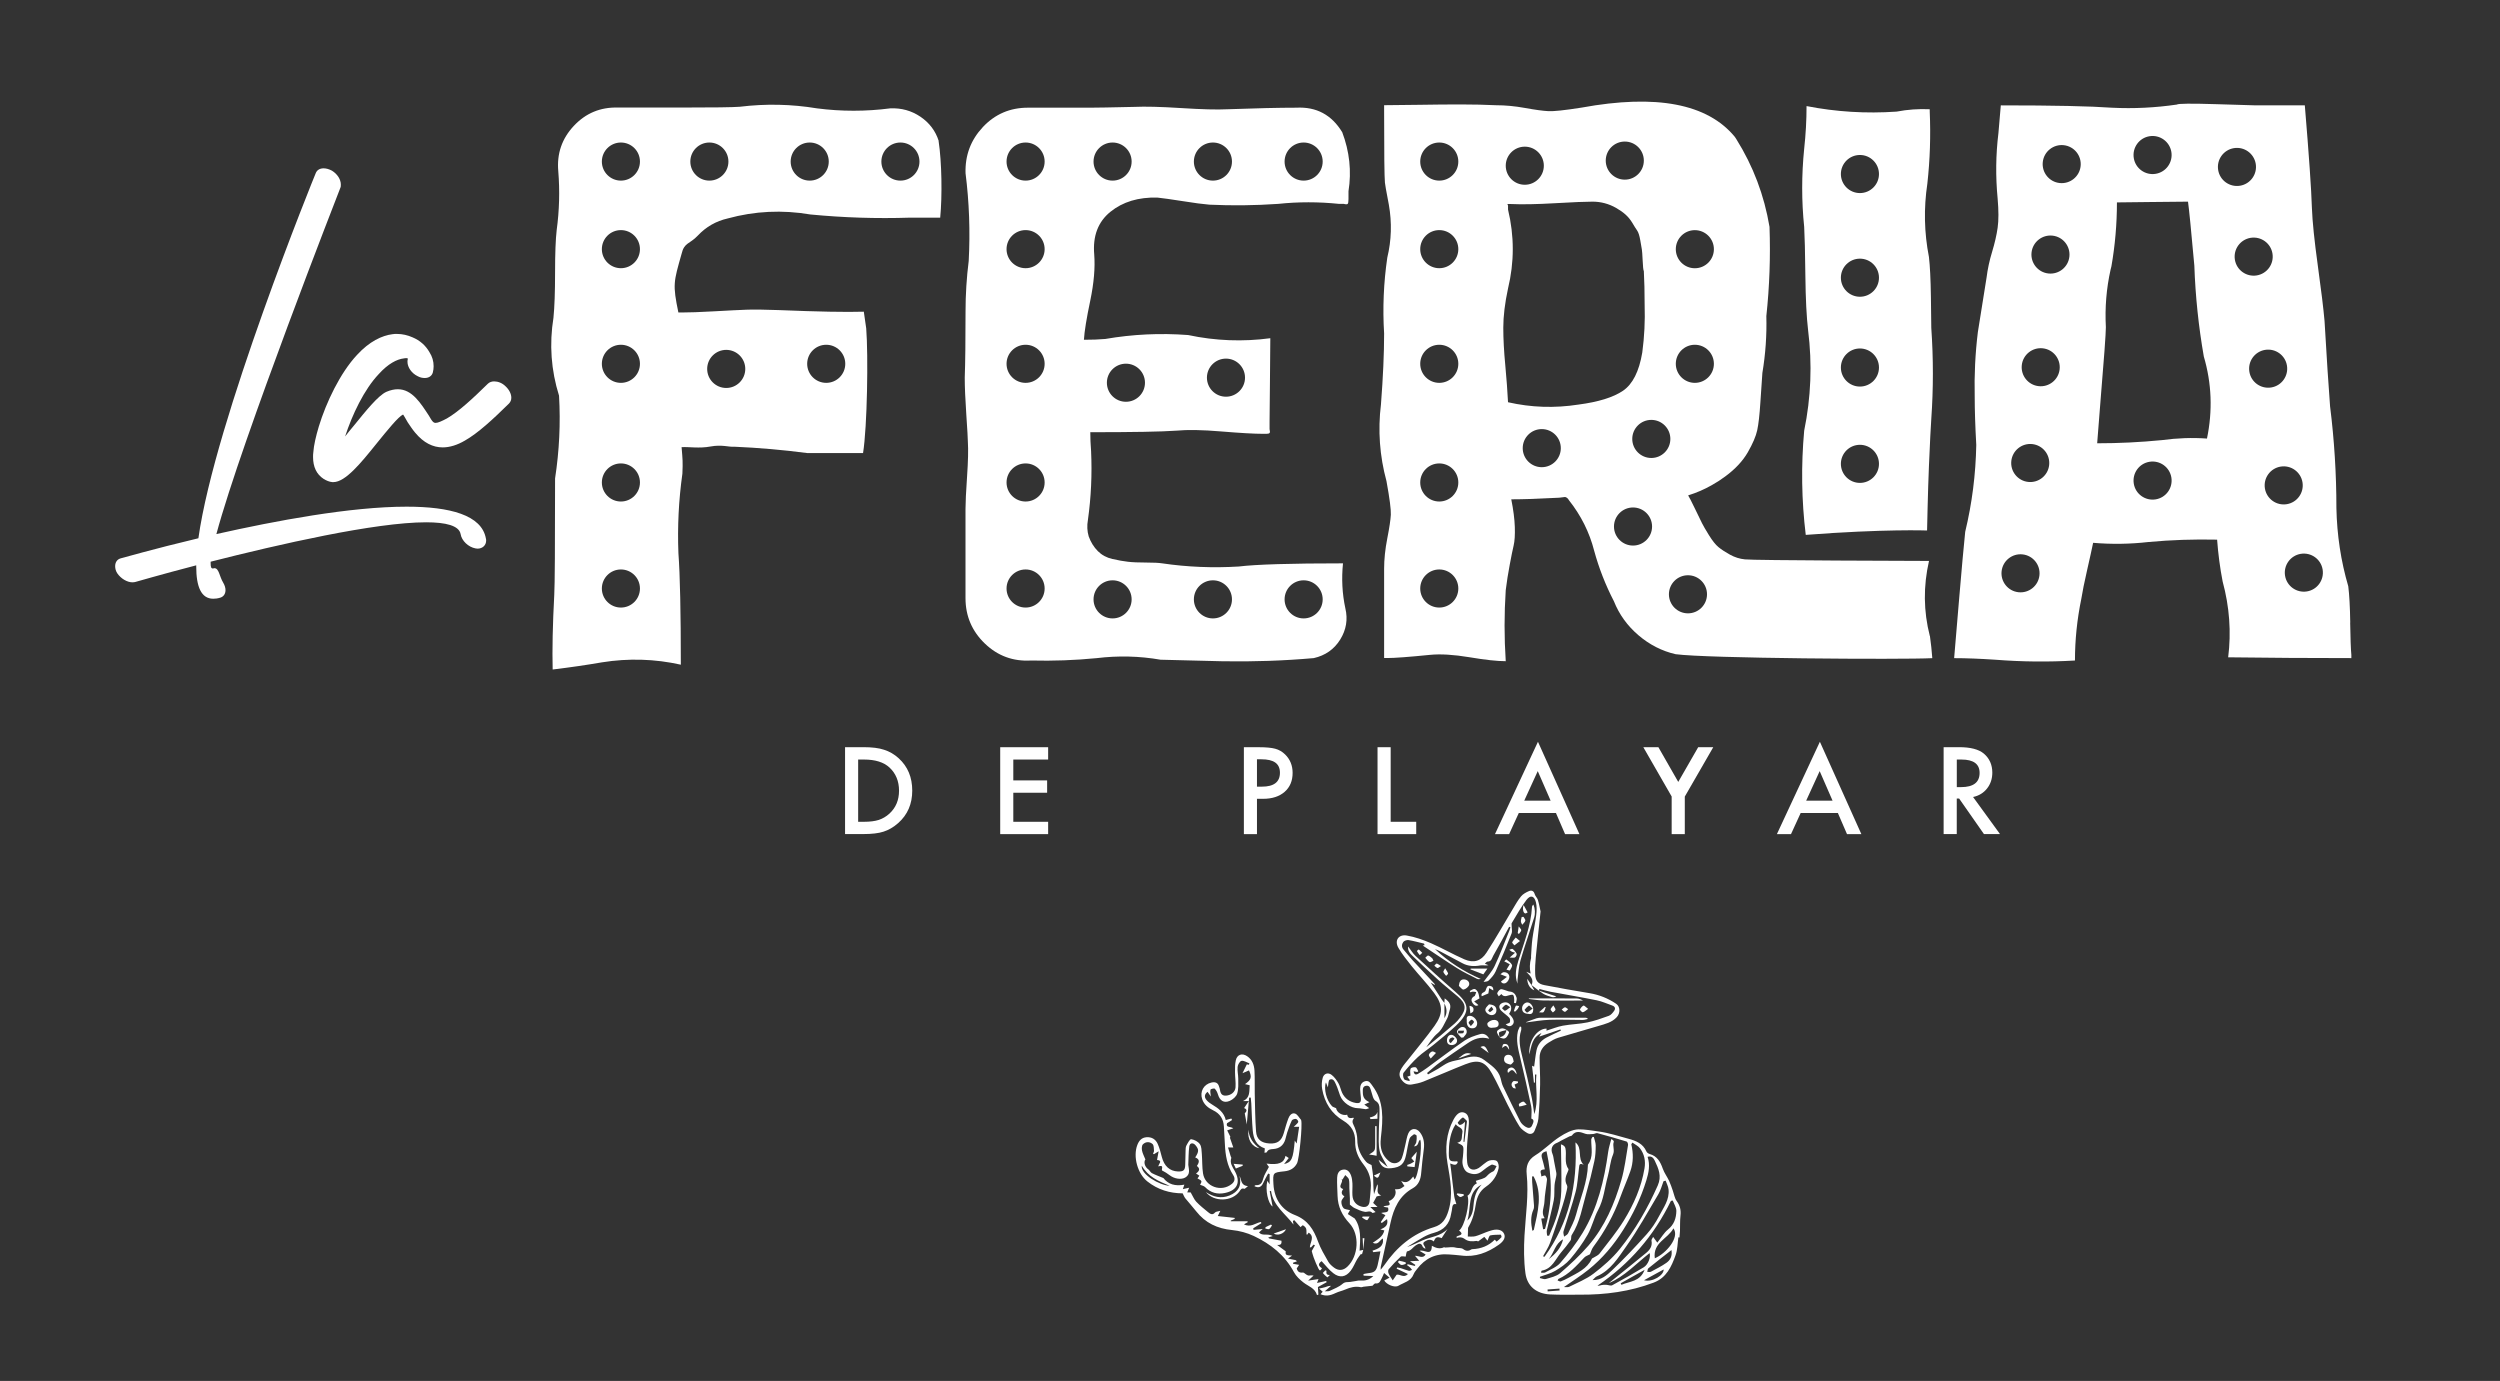 <?xml version="1.0" encoding="UTF-8"?>
<svg id="Capa_1" xmlns="http://www.w3.org/2000/svg" viewBox="0 0 592 327">
  <rect x="0" y="0" width="592" height="327" fill="#333333" stroke="none"/>
  <defs>
    <style>
      .cls-1 {
        fill: #fff;
      }
    </style>
  </defs>
  <g>
    <path class="cls-1" d="M200.11,197.51v-20.58h4.32c2.07,0,3.7.2,4.9.61,1.29.4,2.46,1.08,3.5,2.04,2.12,1.94,3.19,4.48,3.19,7.64s-1.11,5.72-3.32,7.68c-1.11.98-2.27,1.66-3.49,2.04-1.14.38-2.75.57-4.84.57h-4.26ZM203.21,194.6h1.4c1.39,0,2.55-.15,3.48-.44.92-.31,1.76-.8,2.51-1.48,1.53-1.4,2.29-3.21,2.29-5.45s-.76-4.09-2.27-5.49c-1.36-1.25-3.36-1.88-6.01-1.88h-1.4v14.74Z"/>
    <path class="cls-1" d="M248.2,179.86h-8.25v4.94h8.01v2.92h-8.01v6.88h8.25v2.92h-11.35v-20.58h11.35v2.92Z"/>
    <path class="cls-1" d="M297.65,189.16v8.36h-3.1v-20.58h3.52c1.72,0,3.02.12,3.9.36.89.24,1.67.69,2.35,1.36,1.18,1.16,1.77,2.61,1.77,4.37,0,1.88-.63,3.38-1.89,4.48-1.26,1.1-2.96,1.65-5.1,1.65h-1.44ZM297.65,186.28h1.16c2.85,0,4.28-1.1,4.28-3.29s-1.47-3.19-4.41-3.19h-1.03v6.48Z"/>
    <path class="cls-1" d="M329.31,176.94v17.66h6.05v2.92h-9.16v-20.58h3.11Z"/>
    <path class="cls-1" d="M368.46,192.52h-8.81l-2.29,5h-3.35l10.18-21.87,9.82,21.87h-3.4l-2.16-5ZM367.19,189.6l-3.05-7-3.2,7h6.25Z"/>
    <path class="cls-1" d="M395.86,188.63l-6.72-11.69h3.57l4.7,8.22,4.72-8.22h3.57l-6.74,11.69v8.89h-3.11v-8.89Z"/>
    <path class="cls-1" d="M435.21,192.52h-8.81l-2.29,5h-3.34l10.18-21.87,9.82,21.87h-3.4l-2.16-5ZM433.95,189.6l-3.05-7-3.2,7h6.25Z"/>
    <path class="cls-1" d="M467.23,188.74l6.37,8.77h-3.8l-5.88-8.42h-.56v8.42h-3.11v-20.58h3.64c2.72,0,4.68.51,5.89,1.53,1.33,1.14,2,2.64,2,4.5,0,1.46-.42,2.71-1.25,3.76-.83,1.05-1.94,1.72-3.3,2.01ZM463.37,186.39h.99c2.94,0,4.41-1.12,4.41-3.37,0-2.1-1.43-3.16-4.29-3.16h-1.11v6.53Z"/>
  </g>
  <g>
    <path class="cls-1" d="M397.44,293.02c-.21,1.42-.19,2.91-.67,4.23-.98,2.69-2.12,5.31-5.17,6.47-5.62,2.13-11.44,2.89-17.4,2.86-2.4-.01-4.8.07-7.19-.06-3.18-.18-5.37-1.9-5.79-5.03-.39-2.95-.39-5.98-.22-8.96.28-4.83,1.02-9.64.52-14.5-.19-1.82.24-3.35,2.06-4.47,2.04-1.25,3.73-3.05,5.74-4.35,1.35-.87,2.98-1.76,4.49-1.78,1.55-.01,3.21.29,4.8.51,2.37.33,4.69,1.09,7.02,1.72,1.77.48,3.43,1.13,4.24,3.01.11.27.48.51.78.6,1.79.51,2.53,1.86,3.1,3.48.36,1.02,1.05,1.92,1.51,2.91.35.75.59,1.55.87,2.32.29.81.42,1.74.9,2.41.79,1.08,1.07,2.17.91,3.48-.14,1.2-.08,2.43-.12,3.64-.02.51-.08,1.02-.12,1.53-.1-.01-.2-.02-.29-.04ZM364.67,302.31c0,.11-.01.22-.02.33.47.09,1,.36,1.4.23,1.17-.36,2.52-.63,3.4-1.39,2.35-2.04,4.66-4.17,6.69-6.52,3.87-4.5,6.17-9.88,7.8-15.52.78-2.7,1.1-5.53,1.58-8.3.04-.26-.15-.76-.33-.82-2.3-.71-4.61-1.37-6.93-1.99-.29-.08-.66.19-.99.2-.6.03-1.26.14-1.81-.04-1.18-.41-2.28-.89-3.23.39-.1.14-.4.12-.58.21-.66.33-1.32.67-1.98,1.01-.29.15-.55.36-.85.47-1.28.44-1.71,1.47-1.18,2.71.21.49.24,1.06.35,1.6.19.96.39,1.93.56,2.9.04.24,0,.5-.04.74-.12.7-.33,1.39-.39,2.09-.1,1.19.04,2.42-.18,3.58-.46,2.39-1.11,4.75-1.64,7.13-.09.4.03.85.06,1.28.16,0,.31.02.47.02,1.48-3.36,2.77-6.8,2.88-10.52.11-3.7-.04-7.41-.08-11.12.49.12.95.45,1.05.87.39,1.61-.38,3.4.72,4.94.09.13-.06.48-.16.7-.48,1.04-.82,2.04-.18,3.17.17.31.04.84-.06,1.24-.29,1.2-.59,2.4-.97,3.57-.95,2.95-1.9,5.9-2.96,8.81-.41,1.13-1.11,2.14-1.68,3.21.12.04.23.08.35.11,5.84-8.03,7.84-17.14,7.33-27.08,1.77,1.4.36,3.8,1.96,5.31-1.1-.57-1.04.15-1.12.72-.25,1.91-.32,3.87-.81,5.72-.82,3.14-1.92,6.21-2.86,9.32-.11.37.09.83.14,1.25.32-.25.78-.44.94-.77.7-1.47,1.5-2.93,1.91-4.49,1.02-3.91,2.69-7.68,2.8-11.8,1.36-1.83.76-3.92.78-5.92,0-.21.19-.42.29-.63.11,0,.22,0,.32-.01.16.67.45,1.35.45,2.02,0,1.24-.06,2.5-.32,3.7-.54,2.51-1.17,5.02-1.88,7.49-.98,3.4-1.49,6.96-3.48,10.02-.22.34-.04.94-.27,1.27-.69.99-1.46,1.93-2.24,2.85-1.37,1.61-2.11,3.91-4.61,4.32-.05,0-.07.2-.17.48.41-.02.79.07,1.03-.07,1.22-.7,2.66-1.22,3.54-2.23,1.93-2.22,3.76-4.58,5.28-7.09,3.57-5.9,5.14-12.49,6.08-19.26.14-1.01.48-2,.73-3,.39.2.66.49.59.66-.36.98.28,1.93-.18,3.02-.68,1.6-.76,3.46-1.24,5.16-.74,2.66-.94,5.45-2.29,7.96-.99,1.85-1.43,3.99-2.46,5.81-1.17,2.06-2.6,4.01-4.14,5.82-.97,1.13-2.28,2.03-3.57,2.79-1.1.65-2.41.94-3.62,1.4ZM386.56,270.57c-.09.13-.18.26-.27.39.51,2.15.51,4.31-.23,6.4-.71,2.03-1.6,4-2.33,6.02-1.54,4.27-3.7,8.19-6.4,11.83-.43.57-.62,1.32-.84,1.81-.49.27-1.02.42-1.34.77-1.83,1.94-3.59,3.95-6.11,5.06-.08.04-.11.2-.2.37.29.09.57.29.75.22.62-.23,1.22-.52,1.8-.84,2.12-1.17,4.42-2.12,5.55-4.51.06-.13.26-.18.4-.27.48-.31,1.09-.53,1.42-.96,1.98-2.58,4.07-5.09,5.77-7.85,2.34-3.8,4.15-7.88,4.89-12.35.29-1.75-.03-3.35-1.07-4.74-.42-.57-1.18-.9-1.78-1.34ZM370.35,304.78c.46-.02.92.09,1.24-.07,1.95-.98,4.05-1.8,5.76-3.11,2.25-1.72,4.45-3.63,6.22-5.83,3.68-4.58,6.6-9.66,8.99-15.06.98-2.2.17-3.99-.7-5.84-.29-.62-.77-1.25-1.71-.93.65,1.94.25,3.79-.3,5.58-1.27,4.14-3.14,8.01-5.45,11.68-2.26,3.6-4.95,6.82-8.26,9.47-1.78,1.43-3.72,2.65-5.78,4.09ZM392.46,294.24c.93-1.17,1.57-2.32,2.52-3.09,1.46-1.18,1.95-2.71,1.98-4.4.01-.81-.55-1.64-.85-2.46-.14.02-.29.05-.43.07-4,8.23-9.77,14.93-17.39,20.08.38.07.65-.07.94-.13.36-.07.74-.09,1.1-.07.49.02,1.09.3,1.45.11,2.52-1.36,5-2.78,7.46-4.26,1-.6,1.7-2.33,1.39-3.36-3.2,2.5-5.95,5.56-9.66,7.11,2.93-2.36,5.92-4.74,8.86-7.17.87-.72,1.5-1.61,1.24-2.88-.05-.23.22-.53.39-.89.36.49.6.81.98,1.34ZM394.43,279.57c-.17.05-.34.1-.51.15-.4,1.03-.67,2.14-1.23,3.08-2.46,4.15-4.8,8.39-7.58,12.32-1.9,2.69-3.69,5.68-6.97,7.11-.35.15-.61.52-1.03.9,2.07.05,3.41-1.17,4.57-2.27,2.88-2.73,5.6-5.64,8.26-8.6,1.16-1.29,2.15-2.79,2.95-4.33,1.02-1.98,2.49-3.86,2.22-6.29-.08-.71-.45-1.38-.69-2.07ZM364.94,278.58c.46-.1.89-.31.98-.21.23.26.44.67.41.99-.17,1.75-.54,3.5-.61,5.25-.05,1.26-.84,2.55.03,3.81.03.04-.03.15,0,.05-.31.04-.54.06-.78.09.15.84.29,1.69.44,2.53.15-.03.3-.05.45-.08,1.78-6.08,1.73-12.18.36-18.4-1.17.28-1.33.83-1.06,1.69.27.84.44,1.71.66,2.6-1.74.07-.67,1.08-.87,1.68ZM391.86,297.96c2.64-1.1,5.97-4.94,4.41-7.09-1.32,2.51-4.92,3.34-4.41,7.09ZM363.16,278.56c-.12,0-.24.01-.36.02,0,.45-.01.91.02,1.36.14,1.84.3,3.67.43,5.51.02.33-.01.69-.14.98-.72,1.64-.59,3.28-.25,5.02.22-.12.34-.15.35-.21.94-4.24,2.15-8.49-.06-12.68ZM395.8,296.01c-1.97,1.55-3.74,2.92-5.47,4.33-.19.15-.18.55-.26.84.3,0,.65.09.88-.04,1.23-.66,2.5-1.29,3.64-2.09.92-.64,1.46-1.59,1.21-3.05ZM389.3,303.16c2.02.55,4.75-1.22,4.65-2.55-1.43.78-2.96,1.63-4.65,2.55ZM383.78,303.88c.06.12.11.25.17.37,1.92-.86,4.42-.71,5.49-3.55-2.03,1.14-3.84,2.16-5.66,3.18ZM366.75,298.15c1.61-1.21,2.91-2.65,3.39-4.67-1.9,1-2.13,3.21-3.39,4.67ZM369.31,305.6c-.01-.15-.02-.31-.03-.46-.94.07-1.88.14-2.82.21.01.15.02.3.03.45.94-.07,1.88-.14,2.82-.21Z"/>
    <g>
      <path class="cls-1" d="M322.8,296.07c-.1.33-.2.66-.29.98-.07-.05-.15-.09-.22-.14-.31.42-.65.82-.91,1.26-.53.91-.9,1.92-1.53,2.74-1.16,1.53-2.63,1.76-4.13.58-1.03-.8-1.84-1.88-2.76-2.85-.85.6-.85,1.09.09,1.68-.38.63-.53.68-.83.12-.45-.86-.8-1.78-1.15-2.69-.21-.55-.34-1.14-.45-1.51.3-.53.53-.94.76-1.34-.1-.06-.21-.12-.31-.18-.2.21-.4.43-.6.64-.1,0-.2.01-.29.02.01-1.16,1.24-2.5-.28-3.49-.13.17-.26.35-.42.56-.04-.11-.09-.2-.1-.29-.03-.42.04-.87-.1-1.25-.12-.31-.45-.59-.75-.76-.09-.05-.41.32-.56.44-.47-.53-.99-1.1-1.5-1.67-.1.07-.21.15-.31.22l.14.84c-1.93-2.58-4.83-4.47-5.32-7.99-.1.03-.2.06-.31.09.23,1.23.46,2.46.68,3.63-1.08-.74-1.78-3.9-1.24-6.1.17.27.3.47.54.86v-2.43c-.12-.05-.24-.1-.35-.15-.42.79-.87,1.56-1.24,2.37-.39.86-1.12,1.13-2.04.6.13-.09.24-.22.33-.22,1.15.08,1.54-.54,1.8-1.59.23-.92.83-1.74,1.33-2.72-.1-.14-.3-.44-.55-.79,2.85.36,4.12-.13,4.48-1.83.3.2.54.35.77.51-.38.49-.69.88-1.11,1.43,1.81-.42,2.16-1.24,2.53-5.56.14.22.22.35.45.7.21-1.44.4-2.66.59-3.96h-1.28c.27-.25.42-.36.53-.49.2-.23.54-.48.54-.73,0-.23-.35-.63-.57-.65-.32-.02-.84.14-.96.38-.44.91-.76,1.87-1.09,2.83-.19.56-.28,1.16-.47,1.73-.43,1.35-1.4,2.09-2.79,2.19-.65.05-1.25.06-1.57.75-.04.09-.29.08-.55.14.03-.39.05-.68.08-1.04-2.04-.66-2.69-2.32-2.86-4.23-.19-2.13-.23-4.27-.34-6.41-.02-.46-.09-.92-.13-1.38-.13,0-.25,0-.38,0-.19,2.13-.38,4.25-.56,6.35-.14-.78-.29-1.61-.48-2.63.34-.34.77-.9-.15-1.25.3-.45.62-.93,1.11-1.66h-1.39c1.74-.75,1.48-2.29,1.6-3.74-.36-.09-.69-.17-1.11-.27,1.49-1.02,1.66-1.67.95-3.25-.44.19-.89.38-1.54.66.42-.85.69-1.41,1.02-2.09.02,0,.26.05.49.1.04-.11.08-.22.12-.33-.63-.23-1.29-.7-1.86-.6-.4.07-.88.89-.93,1.42-.1.92.15,1.88.15,2.82,0,1.18.09,2.42-.25,3.51-.22.71-1.04,1.42-1.77,1.73-1.39.6-2.34-.05-2.78-1.5-.15-.5-.4-1.02-.76-1.38-.14-.14-.96.05-1.01.23-.12.43.02.93.08,1.62-.3-.44-.54-.78-.78-1.12-.74.6-.85,1.24-.21,1.99.35.42.83.75,1.31,1.04,1.48.88,2.81,1.87,3.21,3.66.49-.14.91-.25,1.32-.36.06.12.12.23.18.35-.38.24-.75.48-1.2.77-.35,1.08.82.71,1.49,1.2-.54.18-.89.29-1.45.48.25.5.49.98.77,1.56-.02.03-.16.21-.13.17.31.88.54,1.55.81,2.33h-1.25c.22.73.42,1.39.62,2.05.05.15.19.33.15.45-.4,1.2.29,2.11.81,3.04,1.48,2.66.67,4.6-2.3,5.23-1.8.38-3.39-.03-4.72-1.4-.28-.29-.78-.36-1.18-.54.09-.22.39-.6.31-.85-.09-.27-.55-.41-.92-.66.13-.19.28-.4.44-.64-.25-.16-.47-.31-.79-.52.81-.56,1.05-1.16.2-1.78.59-.86.76-1.6-.39-2.02.9-1.39.9-1.88.07-2.89-.55-.67-1.35-.59-1.47.25-.2,1.44-.17,2.91-.24,4.37,0,.03.01.07.01.1.14,1.07.51,2.19-.72,2.92-.96.56-2.55.33-3.66-.51-.58-.44-1.19-.84-1.86-1.17-.14-.39.55-1.38-.88-.95.11-.63,1.12-1.41-.29-1.52.11-.61.23-1.21.38-2.06-.56.34-.84.51-1.12.69-.07-.04-.14-.07-.21-.11.08-.24.26-.5.23-.73-.05-.54-.02-1.26-.34-1.56-.68-.62-1.63-.6-2.29.07-.28.29-.3,1-.21,1.46.14.69.49,1.34.8,2.11-.45.63-.16,1.76.71,2.37.32.23.5.7.83.87.83.43,1.71.75,2.73,1.17,1.12,1.48,2.81,1.98,4.96,1.56-.14.41-.23.68-.36,1.06.51-.11.91-.2,1.49-.33-.17.41-.28.69-.45,1.1h.81c.51.87.8,1.65,1.32,2.21.86.91,1.86,1.7,2.84,2.5.49.4,1.01.76,1.62.05.2-.23.68-.22,1.25-.39-.25.5-.38.77-.6,1.23,1.37.15,2.68.3,3.99.44,0,.08,0,.17,0,.25-.31.13-.62.25-.92.38,0,.06,0,.12,0,.17h3.93c.04.06.08.13.12.19-.31.18-.62.36-.92.54,1.59.82,2.72-.31,3.99-.56.05.09.09.18.14.27-.65.41-1.3.82-1.95,1.23.03.12.05.25.08.37.65-.06,1.29-.12,2.18-.21-.39.35-.6.55-.89.81.81.96,2.02.15,3.26.85-.47.16-.77.26-1.07.36.07.07.13.14.2.21.95.18,1.9.36,2.94.55.05.6-.02,1.1-1.04.99.64.47,1.28.95,2.05,1.52-.11.83.01.95,1.49,1.01-.29.21-.48.35-.96.71.77.16,1.29.26,1.8.36.11.09.22.18.33.27-.32.12-.64.24-.96.36.02.08.04.17.06.25.44.07.87.15,1.41.24-.22.32-.4.6-.57.84.19.79.66,1.09,1.47.98.23-.03.51.32.78.47.19.11.41.25.62.25.33,0,.66-.11,1.12,0-.35.33-.69.65-1.29,1.2.99-.15,1.66-.25,2.46-.37-.12.3-.19.5-.36.92.81-.18,1.48-.33,2.16-.47.05.09.1.19.14.28-.68.38-1.35.75-2.08,1.16.03.52.07,1.15.11,1.79-.11.04-.22.08-.33.11-.48-1.67-2.04-2.07-3.19-2.97-.87-.68-1.75-1.49-2.26-2.44-2.15-4.03-5.52-6.7-9.53-8.59-1.58-.74-3.38-1.23-5.13-1.4-3.49-.34-6.33-1.67-8.5-4.44-.82-1.05-1.73-2.03-2.57-3.07-.27-.34-.42-.78-.63-1.18-3.06-.01-5.9-.87-8.36-2.82-2.34-1.85-3.42-5.9-2.38-8.62.39-1.03,1.02-1.77,2.19-1.85,1.22-.09,2.15.49,2.63,1.56.44.98.71,2.05.98,3.1.56,2.17,1.87,3.38,3.82,3.45,1.35.04,1.7-.29,1.73-1.63.02-1.09.04-2.18.08-3.26.02-.42,0-.89.19-1.24.31-.58.83-1.55,1.14-1.51.74.11,1.63.56,2.05,1.16.42.59.4,1.52.47,2.31.12,1.54.05,3.1.28,4.61.48,3.18,4.36,4.55,6.85,2.49.73-.61.77-1.35.3-2.07-1.46-2.23-1.85-4.74-1.97-7.32-.06-1.4-.16-2.8-.24-4.2-.1-1.76-.92-3.05-2.54-3.82-1.17-.56-2.15-1.33-2.59-2.62-.61-1.8.34-3.55,2.19-3.96.87-.19,1.54,0,1.8.96.05.17.13.33.16.5.15.86.29,1.71,1.48,1.64,1.17-.07,2.18-.83,2.26-1.97.08-1.18-.11-2.38-.12-3.56,0-.94-.02-1.9.18-2.81.3-1.39,1.48-1.8,2.67-1.01,1.22.81,1.68,2.08,1.76,3.44.1,1.78.02,3.58.06,5.37.07,3.01.09,6.03.31,9.04.14,1.89,1.27,2.73,3.19,2.83,1.88.1,2.84-.61,3.38-2.47.33-1.14.64-2.3,1.06-3.41.26-.71.82-1.47,1.61-1.2.57.19.95.97,1.42,1.49.02.02.02.07.03.1.32,1.16-.45,9.12-.99,10.18-.62,1.2-1.65,1.76-2.96,1.9-2.78.29-2.77.3-2.62,3.08.2,3.47,1.93,6.06,5.06,7.27,3.09,1.19,4.47,3.44,5.5,6.29.6,1.66,1.54,3.21,2.42,4.76.32.56.86,1.03,1.38,1.42,1.08.8,2.18.68,3.15-.24,2.65-2.51,2.96-7.61.49-10.26-1.74-1.86-2.75-3.95-2.82-6.49-.04-1.44-.15-2.88-.1-4.31.03-.85.33-1.73,1.34-1.91,1.06-.19,1.64.53,1.96,1.4.21.58.29,1.22.32,1.84.05.94-.06,1.9,0,2.84.09,1.44.92,2.38,2.26,2.7,1,.24,1.68-.2,1.8-1.2.12-1.01.19-2.03.28-3.04.19-2.12-.36-4.05-1.68-5.72-1.29-1.63-2.06-3.39-2.01-5.51.04-2.14-.92-3.78-2.77-4.88-2.88-1.71-4.47-4.3-5.05-7.53-.15-.86-.1-1.83.14-2.67.29-1.01,1.27-1.32,2.11-.67.66.51,1.19,1.25,1.61,1.99.4.69.53,1.52.87,2.25.63,1.33,1.71,2.12,3.15,2.39,1.04.2,1.37-.12,1.3-1.17-.04-.7-.18-1.4-.19-2.1,0-.87.29-1.64,1.22-1.87.9-.23,1.26.51,1.71,1.11,2.77,3.7,2.5,7.89,2,12.13-.17,1.46-.13,2.9.61,4.19.36.62.87,1.2,1.45,1.62,1.03.75,2.45.35,2.89-.83.39-1.04.58-2.16.85-3.24.22-.88.32-1.81.69-2.63.55-1.24,1.86-1.35,2.71-.29.93,1.16,1.14,2.52.96,3.98-.23,1.91-.48,3.82-.63,5.74-.11,1.51-.66,2.83-1.95,3.55-3.26,1.81-4.56,4.81-5.31,8.2-.77,3.49-1.55,6.99-2.32,10.48-.03.12,0,.26,0,.64.36-.47.61-.75.82-1.05,2.95-4.3,6.74-7.52,11.8-9.04,1.98-.59,2.81-1.89,3.41-3.83,1.18-3.83.42-7.51-.21-11.24-.61-3.59-.33-7.07,1.39-10.34.75-1.42,1.56-1.99,2.45-1.74.88.25,1.29,1.02,1.21,2.63-.1,1.89-.35,3.77-.45,5.66-.06,1.19-.05,2.39.06,3.57.16,1.59,1.35,2.12,2.72,1.29.39-.23.71-.57,1.08-.84.48-.34.95-.8,1.49-.94.55-.14,1.36-.17,1.72.14.37.31.53,1.14.43,1.67-.37,1.83-1.46,3.35-2.94,4.35-1.57,1.06-2.19,2.51-2.46,4.19-.29,1.86-.73,3.64-1.67,5.28-.07.12-.16.25-.17.38-.03.67-.04,1.33-.06,2,.6-.02,1.23.07,1.8-.08.84-.22,1.64-.62,2.46-.92.49-.18.99-.37,1.5-.5,1.41-.36,2.45-.02,2.85.89.35.82-.07,1.69-1.23,2.52-2.69,1.91-5.6,3.04-8.98,2.58-.94-.13-1.89-.16-2.83-.25-3.18-.28-5.68.94-7.59,3.45-.3.39-.64.78-.81,1.23-.63,1.67-2.31,1.96-3.59,2.73-.91.54-2.81-.28-3.37-1.25.32-.17.65-.34,1.26-.66-.45-.38-.8-.68-1.3-1.11-.23.53-.34.88-.53,1.2-.35.59-.48,1.4-1.51,1.27-.25-.03-.56.44-.7.55-.8.08-1.46.15-2.12.23-.21.02-.43.16-.61.12-1.32-.29-2.53.03-3.73.55-.73.32-1.53.47-2.24.81-1.41.67-2.35.8-3.61.3.18-.21.34-.39.52-.6-.25-.21-.5-.43-.87-.74.58-.13,1.02-.19,1.44-.33.43-.14.83-.34,1.4-.31-.43.38-.86.75-1.48,1.29.51-.04.9.03,1.18-.11,1.04-.5,2.18-.92,3.03-1.66.64-.55,1.23-.36,1.86-.46.43-.06.86-.14,1.29-.21.32-.05.64-.15.95-.12,1.14.1,2.16-.08,3.19-1.05-.93-.04-1.62-.07-2.31-.1l-.03-.38c.36-.07.72-.16,1.09-.2,1.45-.14,1.9-.47,2.26-1.9.27-1.06.44-2.15.67-3.28-.71.08-1.2.14-1.7.2l-.19-.35c1.43-.47,2.75-1.02,2.47-2.9-.76.37-1.09,1.68-2.4,1.03,1.15-.82,2.41-1.42,2.74-2.93-.34-.08-.65-.16-.96-.24,1.14-.43,1.97-1,1.6-2.44-.43.32-.84.62-1.25.93-.08-.08-.16-.15-.23-.23.35-.52.7-1.04,1.1-1.63-.3-.16-.56-.29-1-.52.78-.27,2,.12,1.63-1.28-.32-.05-.65-.1-1.08-.18.39-.54,2.1.15,1.21-1.34,1.26-.38,2.03-1.8,1.49-2.8.4-.03.82,0,1.19-.12.39-.14.72-.44,1.08-.67-.07-.1-.15-.19-.22-.29-.19-.3-.38-.6-.57-.91,1.34.75,2.08-.07,2.86-1.05.13.28.22.49.31.69.87-.62,1.9-7.81,1.35-9.4-.63.29-.22,1.52-1.47,1.58.26-.46.48-.7.53-.98.09-.51.13-1.05.08-1.56-.01-.14-.56-.4-.65-.32-.4.29-.92.64-1.04,1.07-.34,1.14-.5,2.33-.74,3.5-.34,1.61-.7,2.97-2.83,3.35-1.98.35-3.01.14-3.75-1.9.66.53,1.31,1.05,2.15,1.73-.76-1.45-1.61-2.55-1.89-3.77-.33-1.47-.21-3.05-.2-4.58.02-1.82.2-3.64.16-5.46-.01-.64-.09-1.34-.93-1.85-.6-.37-.78-1.5-1.05-2.33-.2-.62-.3-1.34-1.13-1.26-.93.09-.85.89-.84,1.55.01,1.18.39,1.78,1.57,2.34-.45.21-.76.36-1.22.57.33.24.65.48,1.16.84-.37.12-.62.27-.86.25-.6-.04-1.19-.23-1.79-.23-1.67,0-3.61-1.32-4.24-2.98-.33-.85-.55-1.74-.94-2.57-.29-.63-.63-1.61-1.5-1.23-.37.16-.33,1.25-.46,1.85-.1-.25-.27-.72-.45-1.18-.58,1.46.12,4.28,1.43,5.63.2.21.55.27.97.47.15,1,1.44,1.88,2.64,1.55q.11,1.08,1.45.7c.04.06.12.15.1.17-.67.82-.05,1.44.23,2.19.34.9.59,1.9.6,2.85,0,2.06.81,3.75,2.09,5.24.35.41.98.59,1.29.77.14,1.03.33,1.96.37,2.91.06,1.32.02,2.65.21,3.99.26-.77.52-1.55.78-2.35.47.77-.61,2.08.92,2.64-.34.07-.69.15-1.07.23-.26.47-.54.99-.84,1.54.28.26.55.51,1.04.97h-1.72c.52.5.82.78,1.26,1.2-.32.09-.7.28-.78.19-.54-.62-1.15-.17-1.72-.24-.85-.11-1.67-.53-2.47-.89-.39-.18-.71-.51-1.12-.82,0-.41.02-.94,0-1.48-.03-.8-.09-1.6-.12-2.4-.03-.7.05-1.42-.11-2.09-.09-.39-.56-.69-.86-1.03-.21.34-.43.69-.68,1.09-.01,0-.15-.1-.3-.2.87.68-1.17,1.93.5,2.42q-.83,1.08.28,1.73c-.26.41-.7.81-.72,1.23-.03.52.16,1.18.5,1.55.3.32.94.32,1.54.49-.16.27-.3.52-.52.92.51.33,1.04.67,1.63,1.05,1.59,2.23,1.33,4.91,1.16,7.62.32-.07.58-.12.84-.17h-.01ZM344.86,285.15c-1.06-.25-.92.77-1.08,1.55-.05.24-.12.48-.15.72-.36,2.41-1.72,3.89-4.09,4.52-.84.22-1.67.57-2.43.99-1.33.73-2.61,1.57-3.91,2.36,1.31-.41,2.47-1.06,3.69-1.58,1.98-.85,4.29-.98,5.89-2.69-.46.71-.92,1.42-1.4,2.17-1.05-.41-1.44-.28-1.86.79-.71-.61-1.42-.44-2.12,0-.9.56.19,1.04.12,1.75-.29-.22-.56-.32-.62-.49-.36-1.02-.94-.8-1.62-.36-.69.45-1.1,1.27-2.05,1.44-.21.04-.28.93-.36,1.24-.43,0-.98-.17-1.19.03-1,.92-1.94,1.92-2.83,2.95-.18.2-.16.71-.04,1,.21.51.57.97.99,1.65.3-.44.58-.85.91-1.33.77-.22,1.73.89,2.68-.17-.94-.45-1.8-.85-2.66-1.26.04-.1.07-.2.11-.3.3.06.62.1.91.19.63.2,1.25.46,1.89.61.21.05.48-.14.73-.22-.15-.19-.28-.4-.46-.57-.22-.21-.48-.37-.72-.55.04-.07.09-.14.13-.22.58.14,1.16.27,1.74.41.03-.09.05-.17.08-.26-.34-.23-.68-.46-1.27-.86.91-.04,1.49-.07,2.19-.11-.37-.43-.61-.72-1-1.18,1.01.02,1.89.75,2.53-.3-.45-.27-.88-.53-1.43-.86,1.06-.46,2.87,1.5,2.9-1.21.93.53,1.86.83,2.86.36.08-.04.2.06.3.06.85,0,1.65-.22,2.57.04.44.13,1.23-.02,1.68.32.71.54,1.31.52,2,.06.05-.04.14-.03.21-.04,2.05-.08,3.83-.79,5.28-2.24.19.2.43.47.44.46.4-.32.8-.65,1.14-1.04.08-.09-.05-.36-.1-.55,0-.03-.06-.06-.08-.06-.83.04-1.67,0-2.47.18-.27.07-.4.73-.65,1.25-.19-.23-.42-.51-.75-.91-.45.33-.93.68-1.48,1.09-.06-.02-.23-.14-.39-.12-1.01.13-1.95.19-2.86-.52-.42-.32-1.14-.46-1.77-.21,0,0-.06-.1-.13-.22.36-.44,2.12-.35.65-1.52,1.3-.86,2.66-6.6,1.99-8.24,1.14-.65.85-2.4,2.21-2.9-.09-.24-.19-.49-.24-.62.9-.35,2-.47,2.56-1.08.48-.52.88-.87,1.53-1.15.39-.16.56-.83.83-1.27-.42-.12-.95-.46-1.23-.31-.79.4-1.51.96-2.21,1.53-1.07.88-2.2.82-3.36.31-.86-.38-1.41-1.76-1.27-2.92.08-.63.16-1.25.19-1.88.02-.49.11-1.07-.11-1.44-.23-.37-.8-.51-1.32-.81,1.38-.27.98-1.36,1.19-2.24.34-1.43-1.07-1.32-1.54-2.16-.13.19-.19.28-.24.37-.09.15-.18.3-.26.46-.93,1.9-1.14,3.95-1.15,6.01,0,1.9.2,2.03,1.95,1.96.05,0,.1.08.18.15-.33,1.03-1.04.62-1.81.35.08.55.15.99.2,1.42.25,2.12.48,4.24.76,6.35.08.57.3,1.13.5,1.84ZM350.86,280.51c-3.52,1.8-2.41,5.42-3.39,8.53,1.22-1.18,1.36-2.5,1.47-3.75.16-1.81.62-3.44,1.92-4.78ZM346.56,270.37c.07.01.14.03.21.04.19-1.51.39-3.03.57-4.54.02-.17.05-.42-.04-.51-.29-.29-.8-.81-.93-.73-.46.27-.83.73-1.17,1.17-.05.06.19.47.38.55.17.07.46-.03.65-.14.22-.12.4-.32.69-.58-.13,1.69-.25,3.22-.37,4.75ZM270.37,276.03c-.28,2.04,4.13,4.63,6.61,4.77-2.67-1.1-5.09-2.14-6.61-4.77Z"/>
      <path class="cls-1" d="M285.55,282.28c1.75,1.16,3.6,1.62,5.6.81,2.06-.84,2.95-2.34,2.37-4.63.53.87.2,2.25,2,2.41-.45.34-.73.69-.87.64-.66-.25-.85.19-1.13.6-1.76,2.47-6.05,2.59-7.97.17Z"/>
      <path class="cls-1" d="M334.2,274.23c.43-.5.85-.98,1.3-1.5-.17,1.23-.35,2.44-.52,3.64-.54-.05-1.13-.11-1.72-.17,0-.12-.02-.23-.02-.35.27-.1.56-.17.82-.3.29-.14.56-.33.84-.5-.21-.24-.41-.48-.7-.82Z"/>
      <path class="cls-1" d="M325.98,266.69v7c-.08-.02-.38-.08-.69-.14-.29-.05-.59-.09-1.09-.16,1.42-.89,1.43-.89,1.44-2.46.01-1.43,0-2.85,0-4.28.11.01.22.02.34.03Z"/>
      <path class="cls-1" d="M295.63,267.5c.13,1.91,1.13,3.29,2.59,4.41-1.85-.37-2.87-2.15-2.59-4.41Z"/>
      <path class="cls-1" d="M326.18,262.45v2.47c-.59.03-1.12.05-1.66.08l-.15-.39c1.25-.24,2.03-.82,1.8-2.15Z"/>
      <path class="cls-1" d="M304.53,291.08c-.5,1.1-1.98,1.62-2.92,1.02,1.01-.35,1.88-.65,2.92-1.02Z"/>
      <path class="cls-1" d="M292.65,276.71c-.1-.2-.25-.54-.53-1.12.86.07,1.5.13,2.14.18,0,.09.01.18.02.27-.51.21-1.01.42-1.63.67Z"/>
      <path class="cls-1" d="M314.11,300.9c-.07.58-.06,1.08.82,1-.21.2-.57.61-.61.58-.39-.29-.75-.64-1.06-1.02-.03-.04.37-.42.57-.64.09.03.18.06.28.09Z"/>
      <path class="cls-1" d="M322.68,288.07h1.66c-.22.31-.47.89-.64.87-.41-.06-.78-.4-1.16-.63.05-.08.09-.16.14-.24Z"/>
      <path class="cls-1" d="M299.68,290.58c.43-.2.85-.4,1.28-.6.08.06.16.12.25.18-.22.31-.37.71-.67.88-.21.12-.6-.07-.91-.12l.06-.35Z"/>
      <path class="cls-1" d="M326.88,277.65c-.53,1.47-.63,1.51-1.57.74.5-.23.91-.43,1.57-.74Z"/>
      <path class="cls-1" d="M322.81,296.08c-.04-.96-.09-1.92-.13-2.88l.42.02c-.1.94-.2,1.89-.3,2.84,0,0,.02.02.02.02Z"/>
      <path class="cls-1" d="M331.29,298.52c.52.13,1.05.27,1.57.4,0,.12.01.24.02.37-.35.1-.74.32-1.06.25-.3-.07-.54-.45-.8-.69.09-.11.18-.22.27-.33Z"/>
      <path class="cls-1" d="M346.67,283.07c-.3.14-.62.42-.88.38-.31-.06-.56-.4-.84-.63.05-.08.1-.16.15-.23.48.06.97.12,1.45.18.04.1.08.2.12.3Z"/>
    </g>
    <g>
      <path class="cls-1" d="M364.81,215.84c-.4,3.82-.8,7.31-1.13,10.8-.13,1.32-.2,2.66-.15,3.99.06,1.6.64,2.35,2.2,2.65,3.55.69,7.11,1.31,10.67,1.9,2.29.38,4.38,1.22,6.3,2.51.96.65,1.04,2.2.15,3.17-1.15,1.26-2.76,1.62-4.3,2.08-3.19.96-6.4,1.84-9.59,2.81-.79.24-1.54.68-2.25,1.13-1.29.81-2.13,1.97-2.13,3.54,0,2.14.16,4.28.12,6.41-.05,2.69-.18,5.39-.41,8.07-.09.98-.53,1.96-.91,2.89-.31.75-1.07.88-1.69.53-.71-.41-1.47-.94-1.89-1.61-1.04-1.66-1.92-3.41-2.82-5.16-1.24-2.43-2.34-4.95-3.67-7.33-1.62-2.89-3.22-3.42-6.32-2.2-3.33,1.31-6.6,2.76-9.92,4.09-.87.35-1.81.53-2.74.69-1.13.2-1.93-.35-2.56-1.28-.61-.91-.36-1.78.13-2.57.49-.8,1.14-1.51,1.72-2.25,2.03-2.59,4.17-5.11,6.08-7.79,2.07-2.9,2.03-4.93-.12-7.8-1.63-2.19-3.54-4.17-5.26-6.29-1.12-1.39-2.24-2.8-3.15-4.33-1.04-1.73-.03-3.31,1.97-2.96,1.94.34,3.86,1.01,5.68,1.8,2.7,1.17,5.25,2.67,7.95,3.84,2.18.94,3.92.45,5.23-1.58,2.17-3.35,4.13-6.84,6.19-10.27.63-1.05,1.23-2.14,2-3.07.46-.56,1.2-.96,1.89-1.25.6-.25,1.13-.04,1.34.74.13.48.6.87.75,1.35.3.99.47,2.02.64,2.75ZM342.04,237.53v3.58c.82-1.42.49-2.49-.02-3.56.02-.34.05-.69.08-1.14,1.35.98,1.57,1.66,1.14,2.96-.2.6-.25,1.26-.55,1.8-.66,1.21-1.21,2.63-2.22,3.47-1.17.97-1.89,2.15-2.72,3.34,2.31-1.83,4.54-3.72,6.76-5.64.45-.39.84-.85,1.2-1.32,1.61-2.08,1.48-3.35-.5-5.05-1.57-1.34-3.2-2.63-4.73-4.02-2.01-1.81-3.97-3.67-5.92-5.53-.6-.57-1.24-1.19-1.11-2.3.65.84,1.1,1.64,1.74,2.23,3.12,2.88,6.25,5.74,9.46,8.52,3.03,2.62,3.87,4.5.11,8.03-1.71,1.61-3.56,3.08-5.37,4.57-1.19.98-2.51,1.8-3.63,2.84-1.22,1.13-2.34,2.4-3.38,3.7-.24.31-.13,1.11.11,1.52.18.3.83.31,1.27.46.02-.08.04-.17.07-.25-.19-.25-.38-.5-.59-.78.41-.14.72-.25.75-.26,0-.68-.15-1.25.05-1.65.13-.26.81-.41,1.17-.32.28.07.43.6.64.93-.08.07-.16.13-.24.2-.28-.06-.56-.12-.87-.18.13.76.52.93,1.11.57.68-.42,1.37-.86,2.02-1.33,2.98-2.17,5.9-4.42,8.94-6.5,1.07-.73,2.38-1.16,3.63-1.53.72-.21,1.58-.06,2.22,1.09-2.11-.62-3.69.08-5.17,1.09-2.2,1.5-4.41,3-6.58,4.55-1.05.75-1.99,1.64-2.98,2.47.08.11.15.22.23.33.78-.43,1.56-.85,2.33-1.3.87-.51,1.68-1.17,2.6-1.54,1.02-.41,2.16-.51,3.21-.84,1.79-.57,3.6-.98,5.22.3,1.51,1.19,3.27,2.21,3.82,4.28.17.64.28,1.31.56,1.9,1.33,2.79,2.67,5.56,4.08,8.31.27.53.79,1,1.31,1.31.5.3,1.18.45,1.51-.34.26-.62.68-1.31-.18-1.62,0-1.04.16-2.01-.03-2.9-.82-3.91-1.72-7.8-2.64-11.68-.47-1.99-.97-3.96-.53-6.02.09-.42.33-.81.5-1.21.1.04.2.07.3.11,0,.26.07.55-.01.79-.71,2.18-.24,4.28.3,6.41.8,3.12,1.49,6.27,2.18,9.41.28,1.27.4,2.57.63,4.04,1.1-3.23.18-6.32.5-9.38-.11,0-.22,0-.33-.01v1.91c-.09,0-.17.01-.26.02-.14-1.31-.29-2.62-.44-4,.21.08.39.16.5.21.19-1.32.3-2.61.56-3.87.28-1.39,1.16-2.39,2.4-3.04,1.1-.58,2.24-1.08,3.37-1.62-.04-.09-.07-.19-.11-.28-1.7.57-3.39,1.15-5.05,1.71.12-.18.3-.45.57-.86-2.31,1.05-2.37,3.19-2.89,5.06-.23-3.09,1.78-6.1,4.09-6.11-.01.16-.02.32-.03.49,1.34-.42,2.59-.94,3.89-1.18,1.91-.35,3.89-.38,5.79-.77,1.74-.36,3.43-.96,5.1-1.57.5-.18.93-.72,1.26-1.19.36-.52.21-1.01-.45-1.24-1.23-.42-2.42-.99-3.68-1.24-3.64-.74-7.31-1.34-10.97-2.03-.88-.17-1.74-.44-2.61-.66-.04.13-.08.26-.12.39,1.38.46,2.75.92,4.13,1.38-.34.17-.71.25-1.03.16-.7-.21-1.44-.4-2.05-.78-.99-.62-1.88-1.39-2.82-2.1l.03.03c.63-1.31-.26-2.14-1.25-3.15.52.21.75.3,1.03.42q-.4-1.75.1-3.63c.03-.13,0-.28,0-.41.1-1.41.14-2.83.33-4.23.25-1.87.67-3.71.9-5.58.12-.99.17-2.06-.07-3.02-.4-1.56-1.28-1.81-2.25-.55-1.31,1.71-2.35,3.63-3.48,5.47-.08.12-.03.33-.03.5,0,.66.21,1.41-.01,1.98-1.19,3.03-2.45,6.04-3.79,9.01-.36.8-1.01,1.5-1.65,2.13-.27.27-.85.24-1.2.32.95-1.33,2.02-2.47,2.65-3.81,1.28-2.72,2.33-5.56,3.47-8.35.1-.25.18-.51.26-.77-.1-.05-.21-.09-.31-.14-1.24,2.29-2.45,4.6-3.76,6.85-.31.53-.39,1.42-1.37,1.4-.19,0-.39.3-.63.5.37.15.62.25.86.35-.69.15-1.34-.04-1.93.06-1.5.27-2.91.2-4.27-.54-1.72-.94-3.46-1.86-5.2-2.77-.41-.21-.85-.37-1.27-.56,3.21,3.02,6.84,5.33,10.85,7.07-.37.09-.69.08-.94-.05-1.55-.8-3.15-1.54-4.62-2.47-2.75-1.73-5.43-3.57-8.17-5.38-.04,0,.19-.05.42-.11-.04-.12-.09-.24-.13-.36-1.22-.29-2.43-.63-3.66-.83-.4-.06-1.03.14-1.25.44-.38.53-.47,1.21.07,1.82.72.81,1.37,1.68,2.1,2.48,1.73,1.89,3.49,3.74,5.23,5.62.05.05.04.14.08.29-.31-.19-.53-.33-.99-.61.96,1.48,1.76,2.73,2.58,3.97.22.33.48.63.72.95Z"/>
      <path class="cls-1" d="M359.34,232.92c-.71-1.84-.34-3.64.2-5.4,1.3-4.2,2.99-8.31,3.24-12.78.01-.19.12-.37.34-.55.39,1.04.47,2.11.15,3.15-1.05,3.37-2.24,6.7-3.22,10.08-.43,1.49-.49,3.08-.7,4.63-.04.28,0,.57,0,.86Z"/>
      <path class="cls-1" d="M361.3,242.06c.85-.31,1.69-.64,2.54-.92.33-.11.69-.14,1.04-.14,3.54,0,7.08,0,10.61,0,.16,0,.33.05.54.28-.41.09-.82.24-1.23.24-2.63,0-5.26-.12-7.88-.03-1.82.06-3.64.4-5.45.61-.05-.02-.11-.04-.16-.06Z"/>
      <path class="cls-1" d="M357.34,240.09c1.16,1.06,1.43,2.04.75,2.64-.48.43-.98.33-1.55-.17.44-.2.91-.27.99-.48.11-.31.08-.85-.13-1.07-.56-.6-1.27-1.05-1.86-1.62-.53-.52-.75-1.22-.09-1.72.36-.28,1.07-.41,1.48-.25.73.28,1.08.98.85,1.81-.08.29-.27.55-.44.88ZM357.62,238.5c-.52-.3-.87-.65-1.05-.57-.35.15-.6.52-.9.81.24.21.54.64.72.6.37-.09.68-.44,1.22-.83Z"/>
      <path class="cls-1" d="M362.07,236.42c3.76,0,7.51-.01,11.27.02.53,0,1.06.22,1.53.49-3.14,0-6.29.03-9.43-.02-1.15-.02-2.29-.23-3.44-.36.02-.04.04-.09.07-.13Z"/>
      <path class="cls-1" d="M355.55,235.38c-.25.22-.44.38-.64.55-.13-.26-.43-.57-.36-.75.14-.35.42-.73.75-.9.23-.12.63.06.95.14.43.11.84.34,1.27.38.93.08,1.38.69,1.61,1.44.12.39-.09.87-.15,1.31-.16-.03-.32-.05-.48-.08.03-.22.1-.44.07-.65-.04-.41-.02-.91-.25-1.19-.14-.16-.73-.04-1.08.08-.69.24-1.29.31-1.7-.33Z"/>
      <path class="cls-1" d="M345.46,233.46c.1-1.07.46-1.56,1.22-1.54.78.03,1.36.61,1.22,1.26-.1.48-.81,1.06-1.32,1.15-.35.06-.84-.64-1.12-.88Z"/>
      <path class="cls-1" d="M347.33,241.56c-.04-.43-.11-1.08.83-1.01.86.07,1.72,1.06,1.63,1.9-.08.77-.57,1.1-1.3,1.05-.8-.05-1.25-.74-1.16-1.94ZM348.3,242.97c.35-.43.65-.67.74-.97.04-.13-.46-.59-.55-.55-.29.14-.58.4-.72.69-.06.13.26.43.52.84Z"/>
      <path class="cls-1" d="M352.6,237.83c1.17.09,1.71.51,1.75,1.31.03.69-.34,1.21-1.11,1.24-.73.03-1.67-.76-1.5-1.41.12-.49.65-.87.86-1.14ZM353.18,238.38c-.35.37-.6.61-.79.88-.02.03.38.45.43.42.3-.16.57-.4.8-.65.03-.04-.21-.32-.43-.65Z"/>
      <path class="cls-1" d="M358.44,251.41c-.21.19-.57.74-.78.68-.66-.18-1.54-.31-1.5-1.31.02-.67.44-1.04,1.1-1,.84.05,1.03.71,1.19,1.63Z"/>
      <path class="cls-1" d="M353.46,243.36c-.75.15-1.29-.31-1.26-.95.02-.33.8-.78,1.29-.87.6-.11,1.38.09,1.39.9.02.84-.73.89-1.42.92Z"/>
      <path class="cls-1" d="M348.04,234.67c.39-.18.79-.52,1.15-.48.31.04.66.48.81.82.21.48.25,1.04.34,1.41-.42.24-.84.48-1.26.72.33.28.66.56,1.01.87-.57.36-1.01.05-1.39-.5-.37-.55-.34-1.04.19-1.47.11-.09.29-.12.35-.22.14-.28.22-.59.33-.89-.28-.04-.56-.12-.83-.11-.18,0-.36.11-.55.17-.05-.1-.1-.21-.15-.31Z"/>
      <path class="cls-1" d="M355.1,245.66c-.23-.48-.71-1.02-.6-1.42.09-.35.85-.76,1.27-.73.55.04,1.14.43,1.55.83.12.12-.26.88-.54,1.22-.5.6-1.12.36-1.71.06.78-.15,1.42-.47,1.67-1.7-.73.2-1.32.25-1.73.54-.17.12.05.78.09,1.19Z"/>
      <path class="cls-1" d="M343.84,247.47c-.79.03-1.21-.36-1.2-1.12.01-.75.43-1.4,1.17-1.29.47.07,1.1.68,1.2,1.15.15.7-.4,1.2-1.17,1.27ZM343.19,246.74c.12.09.23.18.35.27.3-.35.59-.7.89-1.05-.16-.11-.34-.32-.47-.3-.57.13-.94.44-.76,1.07Z"/>
      <path class="cls-1" d="M361.94,240.09c-1.06-.06-1.54-.49-1.51-1.39.02-.72.67-1.37,1.33-1.32.69.05,1.36.93,1.31,1.76-.04.71-.35,1.12-1.13.95ZM362.93,238.83c-.44-.37-.82-.76-.88-.72-.4.28-.75.64-1.05,1.03-.03.04.53.69.62.64.42-.2.76-.54,1.31-.96Z"/>
      <path class="cls-1" d="M348.27,229.36h3.95c-.29.4-.57.79-.97,1.37-.97-.37-2.02-.78-3.06-1.18.03-.06.05-.13.08-.19Z"/>
      <path class="cls-1" d="M346.01,245.7c-.36-.47-.99-.95-1-1.42,0-.38.73-1.04,1.19-1.09.75-.09,1.2.61,1.11,1.32-.06.42-.53.79-.82,1.18-.16,0-.32,0-.48.01ZM345.29,244.06c0,.21-.01.42-.02.63.4,0,.81.05,1.2-.03.11-.02.15-.39.23-.6h-1.41Z"/>
      <path class="cls-1" d="M355.44,232.41c.56-.44.99-.76,1.41-1.09-.44-.18-.89-.35-1.54-.61.21-.15.47-.48.75-.49.77-.04,1.37.42,1.36,1.15,0,.47-.38,1.12-.79,1.37-.48.3-1.07.09-1.19-.33Z"/>
      <path class="cls-1" d="M352.45,235.25c-.42.18-.98.41-1.58.66-.31-.9.65-.83.88-1.29.17-.38.26-.86.55-1.1.19-.16.73-.06,1,.11.25.16.35.56.3.91-.32-.19-.64-.37-.96-.56-.06.42-.13.84-.19,1.25Z"/>
      <path class="cls-1" d="M356.73,229.61c.37-.61.58-.95.79-1.28-.38-.2-.77-.4-1.31-.68.11-.11.45-.48.48-.46.49.39,1.09.76,1.34,1.28.15.31-.23.91-.48,1.32-.05.08-.57-.12-.81-.18Z"/>
      <path class="cls-1" d="M359.93,222.84c-.56.43-.94.73-1.32,1.02-.19-.25-.58-.58-.52-.72.18-.42.54-.76.83-1.13.27.22.54.44,1.02.83Z"/>
      <path class="cls-1" d="M357.49,226.75c.54-.49.85-.76,1.28-1.15-.41-.13-.61-.15-.78-.25-.22-.12-.41-.29-.61-.44.28-.08.67-.3.8-.2.39.3.76.7.96,1.14.09.2-.15.73-.38.86-.27.15-.69.04-1.27.04Z"/>
      <path class="cls-1" d="M376.07,238.9c-.59.4-.91.75-1.27.8-.2.03-.72-.55-.67-.65.18-.37.49-.77.85-.93.16-.07.56.39,1.09.78Z"/>
      <path class="cls-1" d="M339.45,227.5c-.32.12-.74.43-.94.32-.4-.22-.68-.67-1.01-1.02.24-.19.53-.59.7-.54.36.1.65.43.97.67.09.19.18.38.27.57Z"/>
      <path class="cls-1" d="M340.05,249.33c-.47.5-.79.84-1.26,1.33-.15-.28-.5-.64-.43-.89.08-.32.46-.69.78-.79.26-.08.63.23.91.35Z"/>
      <path class="cls-1" d="M360.74,214.41s.09-.04.09-.03c.31.56.62,1.12.92,1.68-.19.09-.41.27-.57.24-.48-.1-.67-.99-.44-1.88Z"/>
      <path class="cls-1" d="M359.45,256.44c-.26.13-.52.25-.81.39.1.29.18.54.31.93-.29-.06-.51-.05-.62-.15-.53-.5-.5-1.11-.02-1.54.21-.19.75,0,1.14.02,0,.12,0,.24,0,.36Z"/>
      <path class="cls-1" d="M359.14,254.41c-.98-1.27-1.08-1.29-2.05-.35-.26-.69.03-1.1.64-1.26.65-.17,1.36.67,1.41,1.61Z"/>
      <path class="cls-1" d="M360.76,217.11c.16.3.5.66.44.9-.1.37-.48.66-.74.98-.11-.27-.3-.53-.31-.8-.01-.35.12-.7.19-1.05.14,0,.28-.02.42-.03Z"/>
      <path class="cls-1" d="M345.3,250.64c.88-.57,1.63-1.7,3.09-1.07-1.13.39-2.11.73-3.09,1.07Z"/>
      <path class="cls-1" d="M355.69,248.16c.09-.31.11-.79.3-.89.26-.13.79-.07.99.13.28.28.37.76.4,1.2-.73-1.12-.79-1.14-1.69-.44Z"/>
      <path class="cls-1" d="M361.52,261.6c-.64.17-.95.26-1.26.34-.17.04-.34.05-.52.07-.02-.22-.13-.55-.04-.62.3-.24.67-.51,1.03-.53.22-.01.46.41.8.74Z"/>
      <path class="cls-1" d="M347.96,238.18c.91.1,1.1.62.9,1.29-.07.22-.45.34-.68.51-.02-.24-.04-.48-.07-.71-.04-.32-.08-.63-.14-1.09Z"/>
      <path class="cls-1" d="M362.61,233.2c.25.45.5.89.72,1.31-1.04-.44-1.63-1.36-1.69-2.73.35.51.67.98,1,1.46,0,0-.03-.03-.03-.03Z"/>
      <path class="cls-1" d="M352.52,249.34c-.75-.54-1.35-.98-1.94-1.41.92-.43,1.18-.25,1.94,1.41Z"/>
      <path class="cls-1" d="M342.21,229.28c.34.57.6.89.7,1.24.04.14-.3.38-.47.57-.23-.3-.52-.58-.65-.92-.06-.15.19-.42.43-.9Z"/>
      <path class="cls-1" d="M367.84,238.08c.25.48.53.77.49,1.02-.04.24-.39.44-.61.65-.19-.24-.52-.48-.53-.72,0-.25.32-.5.64-.95Z"/>
      <path class="cls-1" d="M358.48,239.46c.15-.44.26-.91.48-1.31.05-.09.51.05.78.09-.1.22-.18.46-.32.65-.18.24-.41.44-.62.65-.1-.03-.21-.06-.31-.08Z"/>
      <path class="cls-1" d="M371.35,238.96c-.37.31-.6.66-.79.64-.27-.03-.5-.34-.75-.53.25-.19.47-.46.75-.54.16-.05.41.21.79.44Z"/>
      <path class="cls-1" d="M366.04,238.47c-.17.41-.25.91-.54,1.21-.17.17-.66.03-1.05.03.54-.49.95-.87,1.36-1.24.08,0,.15,0,.23,0Z"/>
      <path class="cls-1" d="M336.19,226.18c-.28-.38-.51-.65-.66-.96-.03-.05.41-.41.44-.39.3.24.55.53.82.8-.16.15-.32.29-.6.55Z"/>
      <path class="cls-1" d="M341.21,228.76c-.41.25-.66.51-.81.47-.28-.09-.5-.35-.75-.55.18-.18.39-.52.55-.5.28.03.54.29,1.02.58Z"/>
      <path class="cls-1" d="M359.4,220.94c.06-.4.12-.8.23-1.57.31.44.64.71.6.92-.05.31-.35.59-.55.88-.1-.08-.19-.15-.29-.23Z"/>
    </g>
  </g>
  <g>
    <path class="cls-1" d="M31.41,137.9c-1.3,0-2.78-.87-3.65-2.16-.37-.56-.49-1.17-.49-1.67,0-.87.43-1.61,1.3-1.85.12,0,7.72-2.22,18.41-4.76,3.89-27.8,27.68-86.25,27.8-86.49.31-.74.99-1.11,1.85-1.11.62,0,1.3.19,1.98.56,1.3.8,2.1,2.1,2.1,3.27,0,.31,0,.56-.12.8-.06.19-23.42,59.87-29.35,81.98,14.02-3.15,31.76-6.49,45.04-6.49,10.26,0,17.79,1.98,18.78,7.54.06.19.06.37.06.49,0,1.11-.86,1.91-2.04,1.91-.19,0-.31-.06-.49-.06-1.67-.31-3.27-1.79-3.52-3.4-.37-1.98-3.46-2.78-8.16-2.78-12.11,0-34.97,5.25-51.03,9.33v.43c0,.8.12,1.17.49,1.17h.12c.12-.06.25-.06.31-.06,1.05,0,1.17,1.98,2.04,3.4.37.62.56,1.24.56,1.79,0,.87-.43,1.54-1.24,1.79-.62.19-1.17.25-1.67.25-2.84,0-4.02-2.84-4.02-7.6v-.31c-8.53,2.22-14.4,3.95-14.46,3.95-.19.06-.43.06-.62.06Z"/>
    <path class="cls-1" d="M100.57,89.51c-.56,0-1.11-.12-1.67-.43-1.42-.68-2.41-2.1-2.41-3.4,0-.19,0-.37.06-.56v-.25c-.06-.06-.19-.06-.37-.06-.12,0-.31,0-.56.06-1.61.19-3.71,1.24-5.93,3.71-3.46,3.64-6.3,9.64-7.97,14.77.68-.86,1.36-1.73,2.1-2.59,2.9-3.58,5.75-7.1,7.66-7.97.99-.43,1.92-.62,2.72-.62,3.4,0,5.44,3.34,7.35,6.24.37.68.74,1.24.99,1.48.12.12.31.25.62.25.56,0,1.48-.43,2.66-1.05,2.78-1.61,6.12-4.7,9.7-8.22.37-.37.93-.56,1.48-.56.93,0,1.92.37,2.72,1.17.86.8,1.36,1.79,1.36,2.72,0,.49-.19.99-.56,1.36-3.77,3.71-7.29,6.98-10.44,8.77-1.79,1.05-3.58,1.61-5.25,1.61-2.29,0-4.51-1.05-6.55-3.52-.68-.8-1.17-1.61-1.73-2.41-.49-.86-1.05-1.85-1.11-1.85-1.11.49-3.71,3.71-6.36,6.98-3.58,4.45-7.29,9.02-10.13,9.02h-.25c-.74-.06-1.42-.37-2.04-.74-1.73-1.11-2.53-2.9-2.53-5.19,0-.37,0-.74.06-1.11.12-1.73.62-3.83,1.3-6.12,1.73-5.68,5.07-12.73,9.08-16.99,2.9-3.15,5.87-4.57,8.4-4.88.31-.06.68-.06.99-.06,1.36,0,2.59.31,3.71.8,1.79.74,3.15,1.98,4.02,3.52.68,1.05.99,2.16.99,3.34,0,.49-.06.99-.19,1.48-.25.86-.99,1.3-1.92,1.3Z"/>
  </g>
  <circle class="cls-1" cx="418.98" cy="143.95" r="4.51"/>
  <circle class="cls-1" cx="440.43" cy="143.95" r="4.51"/>
  <path class="cls-1" d="M457.33,77.67c0-.62-.03-3.05-.09-7.29-.06-4.24-.22-7.42-.47-9.54-1.12-5.73-1.25-11.53-.37-17.39.62-5.61.81-11.28.56-17.02v-.56c-2.62-.12-5.24.06-7.85.56-7.23.5-14.34.06-21.32-1.31,0,3.37-.19,6.73-.56,10.1-.63,6.24-.63,12.41,0,18.51.12,2.12.22,5.95.28,11.5.06,5.55.28,9.88.65,13,1,7.98.68,15.9-.93,23.75-.75,8.23-.63,16.46.37,24.68,18.66-1.43,28.73-1.04,28.73-1.04,0,0,.19-9.37.44-15.23.25-5.86.44-9.6.56-11.22.5-7.11.5-14.27,0-21.51ZM440.43,114.35c-2.49,0-4.51-2.02-4.51-4.51s2.02-4.51,4.51-4.51,4.51,2.02,4.51,4.51-2.02,4.51-4.51,4.51ZM440.43,91.54c-2.49,0-4.51-2.02-4.51-4.51s2.02-4.51,4.51-4.51,4.51,2.02,4.51,4.51-2.02,4.51-4.51,4.51ZM440.43,70.27c-2.49,0-4.51-2.02-4.51-4.51s2.02-4.51,4.51-4.51,4.51,2.02,4.51,4.51-2.02,4.51-4.51,4.51ZM440.43,45.72c-2.49,0-4.51-2.02-4.51-4.51s2.02-4.51,4.51-4.51,4.51,2.02,4.51,4.51-2.02,4.51-4.51,4.51Z"/>
  <path class="cls-1" d="M556.54,147.43c-.06-3.74-.22-6.61-.47-8.6-1.75-5.98-2.68-12.16-2.81-18.51,0-8.1-.5-16.14-1.5-24.12-.37-4.86-.81-11.59-1.31-20.2-.25-2.87-.78-7.23-1.59-13.09-.81-5.86-1.28-10.41-1.4-13.65-.13-4.36-.69-12.47-1.68-24.31h-11.59c-.25,0-3.37-.09-9.35-.28-5.98-.19-9.1-.15-9.35.09-5.11.75-10.22,1-15.33.75-5.11-.37-13.9-.56-26.37-.56-.13,1.25-.31,3.43-.56,6.55-.63,5.11-.69,10.28-.19,15.52.25,2.87.25,5.18,0,6.92-.25,1.75-.69,3.65-1.31,5.7-.63,2.06-1.06,4.08-1.31,6.08-.25,1.62-.93,5.92-2.06,12.9-.63,5.11-.87,10.22-.75,15.33,0,3.12.12,6.92.37,11.41-.13,6.98-1,13.84-2.62,20.57-.37,3.62-.84,8.76-1.4,15.43-.56,6.67-.97,11.5-1.22,14.49,2.87,0,6.11.13,9.72.37,6.36.5,12.65.56,18.89.19,0-4.86.5-9.72,1.5-14.59.25-1.62.72-3.93,1.4-6.92.68-2.99,1.15-5.11,1.4-6.36,4.36.37,8.72.31,13.09-.19,5.36-.5,10.78-.68,16.27-.56.25,3.37.68,6.67,1.31,9.91,1.62,5.98,2.06,11.97,1.31,17.95,9.72.13,19.45.19,29.17.19v-.75c-.13-1.37-.22-3.93-.28-7.67ZM482.94,136.25c-.27,2.48-2.5,4.26-4.97,3.99-2.48-.27-4.26-2.5-3.99-4.97.27-2.48,2.5-4.26,4.97-3.99,2.48.27,4.26,2.5,3.99,4.97ZM485.24,110.13c-.27,2.48-2.5,4.26-4.97,3.99-2.48-.27-4.26-2.5-3.99-4.97.27-2.48,2.5-4.26,4.97-3.99s4.26,2.5,3.99,4.97ZM487.72,87.45c-.27,2.48-2.5,4.26-4.97,3.99-2.48-.27-4.26-2.5-3.99-4.97.27-2.48,2.5-4.26,4.97-3.99,2.48.27,4.26,2.5,3.99,4.97ZM490.03,60.77c-.27,2.48-2.5,4.26-4.97,3.99-2.48-.27-4.26-2.5-3.99-4.97.27-2.48,2.5-4.26,4.97-3.99,2.48.27,4.26,2.5,3.99,4.97ZM492.69,39.35c-.27,2.48-2.5,4.26-4.97,3.99-2.48-.27-4.26-2.5-3.99-4.97.27-2.48,2.5-4.26,4.97-3.99,2.48.27,4.26,2.5,3.99,4.97ZM509,32.26c2.46-.4,4.77,1.26,5.18,3.72.4,2.46-1.26,4.78-3.72,5.18-2.46.4-4.78-1.26-5.18-3.72-.4-2.46,1.26-4.78,3.72-5.18ZM510.46,118.25c-2.46.4-4.78-1.26-5.18-3.72-.4-2.46,1.26-4.78,3.72-5.18,2.46-.4,4.77,1.26,5.18,3.72.4,2.46-1.26,4.78-3.72,5.18ZM522.6,103.85c-3.49-.25-7.04-.12-10.66.37-5.11.5-10.22.75-15.33.75.25-3.11.5-6.29.75-9.54.87-10.47,1.31-16.46,1.31-17.95-.25-4.61.12-9.16,1.12-13.65l.19-.75c.87-4.98,1.31-10.03,1.31-15.15,1.37,0,3.99-.03,7.85-.09,3.86-.06,6.85-.09,8.98-.09.25,1.75.75,6.8,1.5,15.15.25,7.23,1,14.4,2.24,21.51,1.87,6.36,2.12,12.84.75,19.45ZM525.26,40.26c-.4-2.46,1.26-4.77,3.72-5.18,2.46-.4,4.77,1.26,5.18,3.72.4,2.46-1.26,4.77-3.72,5.18-2.46.4-4.78-1.26-5.18-3.72ZM529.22,61.5c-.4-2.46,1.26-4.77,3.72-5.18,2.46-.4,4.78,1.26,5.18,3.72.4,2.46-1.26,4.77-3.72,5.18-2.46.4-4.78-1.26-5.18-3.72ZM532.65,88.03c-.4-2.46,1.26-4.77,3.72-5.18,2.46-.4,4.78,1.26,5.18,3.72.4,2.46-1.26,4.78-3.72,5.18-2.46.4-4.78-1.26-5.18-3.72ZM536.33,115.67c-.4-2.46,1.26-4.77,3.72-5.18,2.46-.4,4.77,1.26,5.18,3.72.4,2.46-1.26,4.78-3.72,5.18-2.46.4-4.77-1.26-5.18-3.72ZM546.28,140.05c-2.46.4-4.78-1.26-5.18-3.72-.4-2.46,1.26-4.77,3.72-5.18,2.46-.4,4.78,1.26,5.18,3.72.4,2.46-1.26,4.78-3.72,5.18Z"/>
  <path class="cls-1" d="M222.29,33.39c-.75-2.38-2.2-4.3-4.33-5.75-2.14-1.44-4.52-2.1-7.16-1.98-5.78.75-11.56.75-17.34,0-6.03-1-12.13-1.13-18.28-.38-1.63.13-6.28.19-13.95.19h-14.89c-4.15-.12-7.63,1.32-10.46,4.34-2.83,3.02-4.05,6.6-3.68,10.74.38,4.65.25,9.3-.38,13.95-.25,2.14-.38,5.5-.38,10.08s-.13,8.14-.38,10.65c-1.01,6.28-.57,12.44,1.32,18.47.38,6.54.06,13.07-.94,19.6,0,16.09-.06,25.26-.19,27.52-.38,7.16-.5,13.07-.38,17.72,4.15-.5,8.04-1.07,11.69-1.7,6.28-1,12.5-.82,18.66.56,0-12.44-.19-21.23-.57-26.39-.25-6.28.06-12.56.94-18.85.12-2.89.06-3.25-.19-6.27,1.76-.12,4.15.35,6.86-.16,2.7-.5,4.45.18,5.58.05,5.78.25,11.56.75,17.34,1.51h13.19c1-6.28,1.25-23.11.75-29.52-.25-1.88-.44-3.2-.57-3.96-4.15.13-10.87,0-20.17-.38-3.39-.12-5.94-.16-7.63-.09-1.7.06-4.24.19-7.63.38-3.39.19-5.97.28-7.73.28h-.75c-1.38-6.66-1.13-7.2.75-13.86.63-2.76,1.91-2.29,3.86-4.36,1.95-2.07,4.3-3.42,7.07-4.05,6.41-1.76,12.94-2.07,19.6-.94,7.79.75,15.64,1.01,23.56.75h7.16c.5-5.15.38-13.13-.38-18.16ZM195.65,81.64c2.49,0,4.51,2.02,4.51,4.51s-2.02,4.51-4.51,4.51-4.51-2.02-4.51-4.51,2.02-4.51,4.51-4.51ZM171.97,82.85c2.49,0,4.51,2.02,4.51,4.51s-2.02,4.51-4.51,4.51-4.51-2.02-4.51-4.51,2.02-4.51,4.51-4.51ZM147.03,143.87c-2.49,0-4.51-2.02-4.51-4.51s2.02-4.51,4.51-4.51,4.51,2.02,4.51,4.51-2.02,4.51-4.51,4.51ZM147.03,118.76c-2.49,0-4.51-2.02-4.51-4.51s2.02-4.51,4.51-4.51,4.51,2.02,4.51,4.51-2.02,4.51-4.51,4.51ZM147.03,90.66c-2.49,0-4.51-2.02-4.51-4.51s2.02-4.51,4.51-4.51,4.51,2.02,4.51,4.51-2.02,4.51-4.51,4.51ZM147.03,63.51c-2.49,0-4.51-2.02-4.51-4.51s2.02-4.51,4.51-4.51,4.51,2.02,4.51,4.51-2.02,4.51-4.51,4.51ZM147.03,42.77c-2.49,0-4.51-2.02-4.51-4.51s2.02-4.51,4.51-4.51,4.51,2.02,4.51,4.51-2.02,4.51-4.51,4.51ZM167.98,42.77c-2.49,0-4.51-2.02-4.51-4.51s2.02-4.51,4.51-4.51,4.51,2.02,4.51,4.51-2.02,4.51-4.51,4.51ZM191.74,42.77c-2.49,0-4.51-2.02-4.51-4.51s2.02-4.51,4.51-4.51,4.51,2.02,4.51,4.51-2.02,4.51-4.51,4.51ZM213.22,42.77c-2.49,0-4.51-2.02-4.51-4.51s2.02-4.51,4.51-4.51,4.51,2.02,4.51,4.51-2.02,4.51-4.51,4.51Z"/>
  <path class="cls-1" d="M317.83,31.3c-2.5-4.11-6.11-6.05-10.85-5.8-4.11,0-9.54.13-16.27.37-2.5.13-6.17.03-11.03-.28-4.86-.31-8.54-.4-11.03-.28-5.61.13-9.1.19-10.47.19h-14.77c-4.24,0-7.79,1.53-10.66,4.58-2.87,3.06-4.24,6.7-4.11,10.94.87,6.86,1.12,13.78.75,20.76-.5,3.99-.75,7.98-.75,11.97,0,6.86-.06,12.09-.19,15.71,0,2.12.12,5.02.37,8.7.25,3.68.37,5.83.37,6.45.12,1.87.06,4.61-.19,8.23-.25,3.62-.37,6.17-.37,7.67v21.13c0,4.24,1.53,7.82,4.58,10.75,3.05,2.93,6.7,4.27,10.94,4.02,5.24.13,10.41-.06,15.52-.56,5.11-.62,10.16-.5,15.15.37.25,0,5.17.13,14.77.37,7.23.12,14.4-.12,21.51-.75,2.74-.62,4.83-2.09,6.26-4.39,1.43-2.31,1.84-4.77,1.22-7.39-.75-3.49-.93-7.04-.56-10.66-12.34,0-20.57.25-24.68.75-6.11.37-12.16.13-18.14-.75-.75-.12-2.03-.19-3.83-.19s-3.24-.06-4.3-.19c-1.06-.12-2.28-.34-3.65-.65-1.37-.31-2.52-.93-3.46-1.87-.93-.94-1.65-2.09-2.15-3.46-.37-1.24-.44-2.55-.19-3.93.75-5.36,1-10.78.75-16.27-.13-1.62-.19-3.11-.19-4.49,10.1,0,16.89-.12,20.38-.37,2.62-.25,6.17-.19,10.66.19,4.49.37,7.79.56,9.91.56h.75c.37,0,.62-.06.75-.19.12-.12.12-.44,0-.94v-1.68c0-1.62.03-4.7.09-9.26.06-4.55.09-8.07.09-10.57-6.48.87-12.97.63-19.45-.75-6.61-.5-13.15-.19-19.64.93-1.5.13-3.18.19-5.05.19.12-1.99.62-5.08,1.5-9.26.87-4.18,1.18-7.82.94-10.94-.37-4.36.9-7.73,3.83-10.1,2.93-2.37,6.64-3.49,11.13-3.37,1.25.13,3.24.41,5.98.84,2.74.44,4.86.72,6.36.84,5.36.25,10.78.19,16.27-.19,4.74-.5,9.54-.5,14.4,0h1.12c.5.13.81.13.93,0,.12-.12.19-.5.19-1.12v-1.87c.75-4.74.25-9.41-1.5-14.03ZM242.86,143.87c-2.49,0-4.51-2.02-4.51-4.51s2.02-4.51,4.51-4.51,4.51,2.02,4.51,4.51-2.02,4.51-4.51,4.51ZM242.86,118.76c-2.49,0-4.51-2.02-4.51-4.51s2.02-4.51,4.51-4.51,4.51,2.02,4.51,4.51-2.02,4.51-4.51,4.51ZM242.86,90.66c-2.49,0-4.51-2.02-4.51-4.51s2.02-4.51,4.51-4.51,4.51,2.02,4.51,4.51-2.02,4.51-4.51,4.51ZM242.86,63.51c-2.49,0-4.51-2.02-4.51-4.51s2.02-4.51,4.51-4.51,4.51,2.02,4.51,4.51-2.02,4.51-4.51,4.51ZM242.86,42.77c-2.49,0-4.51-2.02-4.51-4.51s2.02-4.51,4.51-4.51,4.51,2.02,4.51,4.51-2.02,4.51-4.51,4.51ZM308.7,137.42c2.49,0,4.51,2.02,4.51,4.51s-2.02,4.51-4.51,4.51-4.51-2.02-4.51-4.51,2.02-4.51,4.51-4.51ZM287.22,137.42c2.49,0,4.51,2.02,4.51,4.51s-2.02,4.51-4.51,4.51-4.51-2.02-4.51-4.51,2.02-4.51,4.51-4.51ZM263.46,137.42c2.49,0,4.51,2.02,4.51,4.51s-2.02,4.51-4.51,4.51-4.51-2.02-4.51-4.51,2.02-4.51,4.51-4.51ZM290.31,84.92c2.49,0,4.51,2.02,4.51,4.51s-2.02,4.51-4.51,4.51-4.51-2.02-4.51-4.51,2.02-4.51,4.51-4.51ZM266.62,86.12c2.49,0,4.51,2.02,4.51,4.51s-2.02,4.51-4.51,4.51-4.51-2.02-4.51-4.51,2.02-4.51,4.51-4.51ZM263.46,42.77c-2.49,0-4.51-2.02-4.51-4.51s2.02-4.51,4.51-4.51,4.51,2.02,4.51,4.51-2.02,4.51-4.51,4.51ZM287.22,42.77c-2.49,0-4.51-2.02-4.51-4.51s2.02-4.51,4.51-4.51,4.51,2.02,4.51,4.51-2.02,4.51-4.51,4.51ZM308.7,42.77c-2.49,0-4.51-2.02-4.51-4.51s2.02-4.51,4.51-4.51,4.51,2.02,4.51,4.51-2.02,4.51-4.51,4.51Z"/>
  <path class="cls-1" d="M456.98,150.6c-1.5-5.86-1.56-11.78-.19-17.77-1.5,0-42.1-.12-43.59-.37-1.25-.12-2.43-.5-3.55-1.12-1.12-.62-2.03-1.22-2.71-1.78-.69-.56-1.43-1.5-2.24-2.8-.81-1.31-1.37-2.27-1.68-2.9-.31-.62-.87-1.78-1.68-3.46-.81-1.68-1.34-2.71-1.59-3.09,1.99-.62,3.86-1.43,5.61-2.43,1.12-.62,2.18-1.31,3.18-2.06,2.37-1.74,4.14-3.65,5.33-5.7,1.18-2.06,1.93-3.8,2.24-5.24.31-1.43.56-3.65.75-6.64.19-2.99.34-5.3.47-6.92.75-4.49,1.06-8.98.94-13.47.75-6.98,1-14.02.75-21.13-1.25-7.48-3.87-14.4-7.85-20.76l-.37-.56c-6.48-7.85-18.58-10.16-36.28-6.92-3.99.63-6.61.91-7.85.84-1.25-.06-3.09-.31-5.52-.75-2.43-.44-4.71-.65-6.83-.65-2.62-.12-5.42-.19-8.42-.19s-6.3.03-9.91.09c-3.62.06-6.36.09-8.23.09v1.5c0,9.85.06,15.46.19,16.83,0,.25.31,2,.93,5.24.75,4.24.62,8.42-.37,12.53-.87,5.98-1.12,11.97-.75,17.95,0,4.74-.25,10.35-.75,16.83-.75,6.11-.31,12.16,1.31,18.14.75,4.11,1.09,6.76,1.03,7.95-.06,1.19-.34,3.06-.84,5.61-.5,2.56-.75,4.96-.75,7.2v21.13h.75c1.74,0,5.11-.25,10.1-.75,2.49-.25,5.61-.06,9.35.56,3.74.63,6.61.94,8.6.94-.37-5.61-.37-11.22,0-16.83.25-1.99.56-3.99.94-5.98.37-1.99.68-3.52.93-4.58.25-1.06.34-2.52.28-4.39-.06-1.87-.34-4.05-.84-6.55,2.74,0,6.42-.12,11.03-.37.25,0,.56-.03.93-.09.37-.06.62-.09.75-.09s.28.06.47.19c.19.13.34.31.47.56,2.87,3.62,4.86,7.61,5.98,11.97,1.12,4.11,2.68,8.11,4.68,11.97,1.24,3.12,3.18,5.8,5.8,8.04,2.62,2.24,5.55,3.74,8.79,4.49,7.23,1,53.57,1.31,60.8.94-.13-1.74-.31-3.49-.56-5.24ZM340.82,143.87c-2.49,0-4.51-2.02-4.51-4.51s2.02-4.51,4.51-4.51,4.51,2.02,4.51,4.51-2.02,4.51-4.51,4.51ZM340.82,118.76c-2.49,0-4.51-2.02-4.51-4.51s2.02-4.51,4.51-4.51,4.51,2.02,4.51,4.51-2.02,4.51-4.51,4.51ZM340.82,90.66c-2.49,0-4.51-2.02-4.51-4.51s2.02-4.51,4.51-4.51,4.51,2.02,4.51,4.51-2.02,4.51-4.51,4.51ZM340.82,63.51c-2.49,0-4.51-2.02-4.51-4.51s2.02-4.51,4.51-4.51,4.51,2.02,4.51,4.51-2.02,4.51-4.51,4.51ZM340.82,42.77c-2.49,0-4.51-2.02-4.51-4.51s2.02-4.51,4.51-4.51,4.51,2.02,4.51,4.51-2.02,4.51-4.51,4.51ZM401.34,54.5c2.49,0,4.51,2.02,4.51,4.51s-2.02,4.51-4.51,4.51-4.51-2.02-4.51-4.51,2.02-4.51,4.51-4.51ZM401.34,81.64c2.49,0,4.51,2.02,4.51,4.51s-2.02,4.51-4.51,4.51-4.51-2.02-4.51-4.51,2.02-4.51,4.51-4.51ZM384.75,33.52c2.49,0,4.51,2.02,4.51,4.51s-2.02,4.51-4.51,4.51-4.51-2.02-4.51-4.51,2.02-4.51,4.51-4.51ZM361.07,34.73c2.49,0,4.51,2.02,4.51,4.51s-2.02,4.51-4.51,4.51-4.51-2.02-4.51-4.51,2.02-4.51,4.51-4.51ZM365.09,110.63c-2.49,0-4.51-2.02-4.51-4.51s2.02-4.51,4.51-4.51,4.51,2.02,4.51,4.51-2.02,4.51-4.51,4.51ZM373.74,95.81c-5.61.87-11.16.69-16.64-.56-.13-2.62-.35-5.55-.65-8.79-.31-3.24-.47-6.2-.47-8.88s.37-5.77,1.12-9.26c1.5-6.23,1.5-12.46,0-18.7v-.94c-.13-.25-.16-.37-.09-.37h.65c2.74.13,6.26.06,10.57-.19,4.3-.25,7.26-.37,8.88-.37,1.99,0,3.86.5,5.61,1.5.87.5,1.62,1.03,2.24,1.59.62.56,1.15,1.22,1.59,1.96.44.75.81,1.34,1.12,1.78.31.44.56,1.22.75,2.34.19,1.12.31,1.84.37,2.15.06.31.12,1.19.19,2.62.06,1.43.15,2.28.28,2.52.12,2.24.19,4.93.19,8.04.12,3.74-.06,7.48-.56,11.22-.75,4.49-2.28,7.51-4.58,9.07-2.31,1.56-5.83,2.65-10.57,3.27ZM386.7,129.19c-2.49,0-4.51-2.02-4.51-4.51s2.02-4.51,4.51-4.51,4.51,2.02,4.51,4.51-2.02,4.51-4.51,4.51ZM391.03,108.45c-2.49,0-4.51-2.02-4.51-4.51s2.02-4.51,4.51-4.51,4.51,2.02,4.51,4.51-2.02,4.51-4.51,4.51ZM399.71,145.24c-2.49,0-4.51-2.02-4.51-4.51s2.02-4.51,4.51-4.51,4.51,2.02,4.51,4.51-2.02,4.51-4.51,4.51Z"/>
</svg>